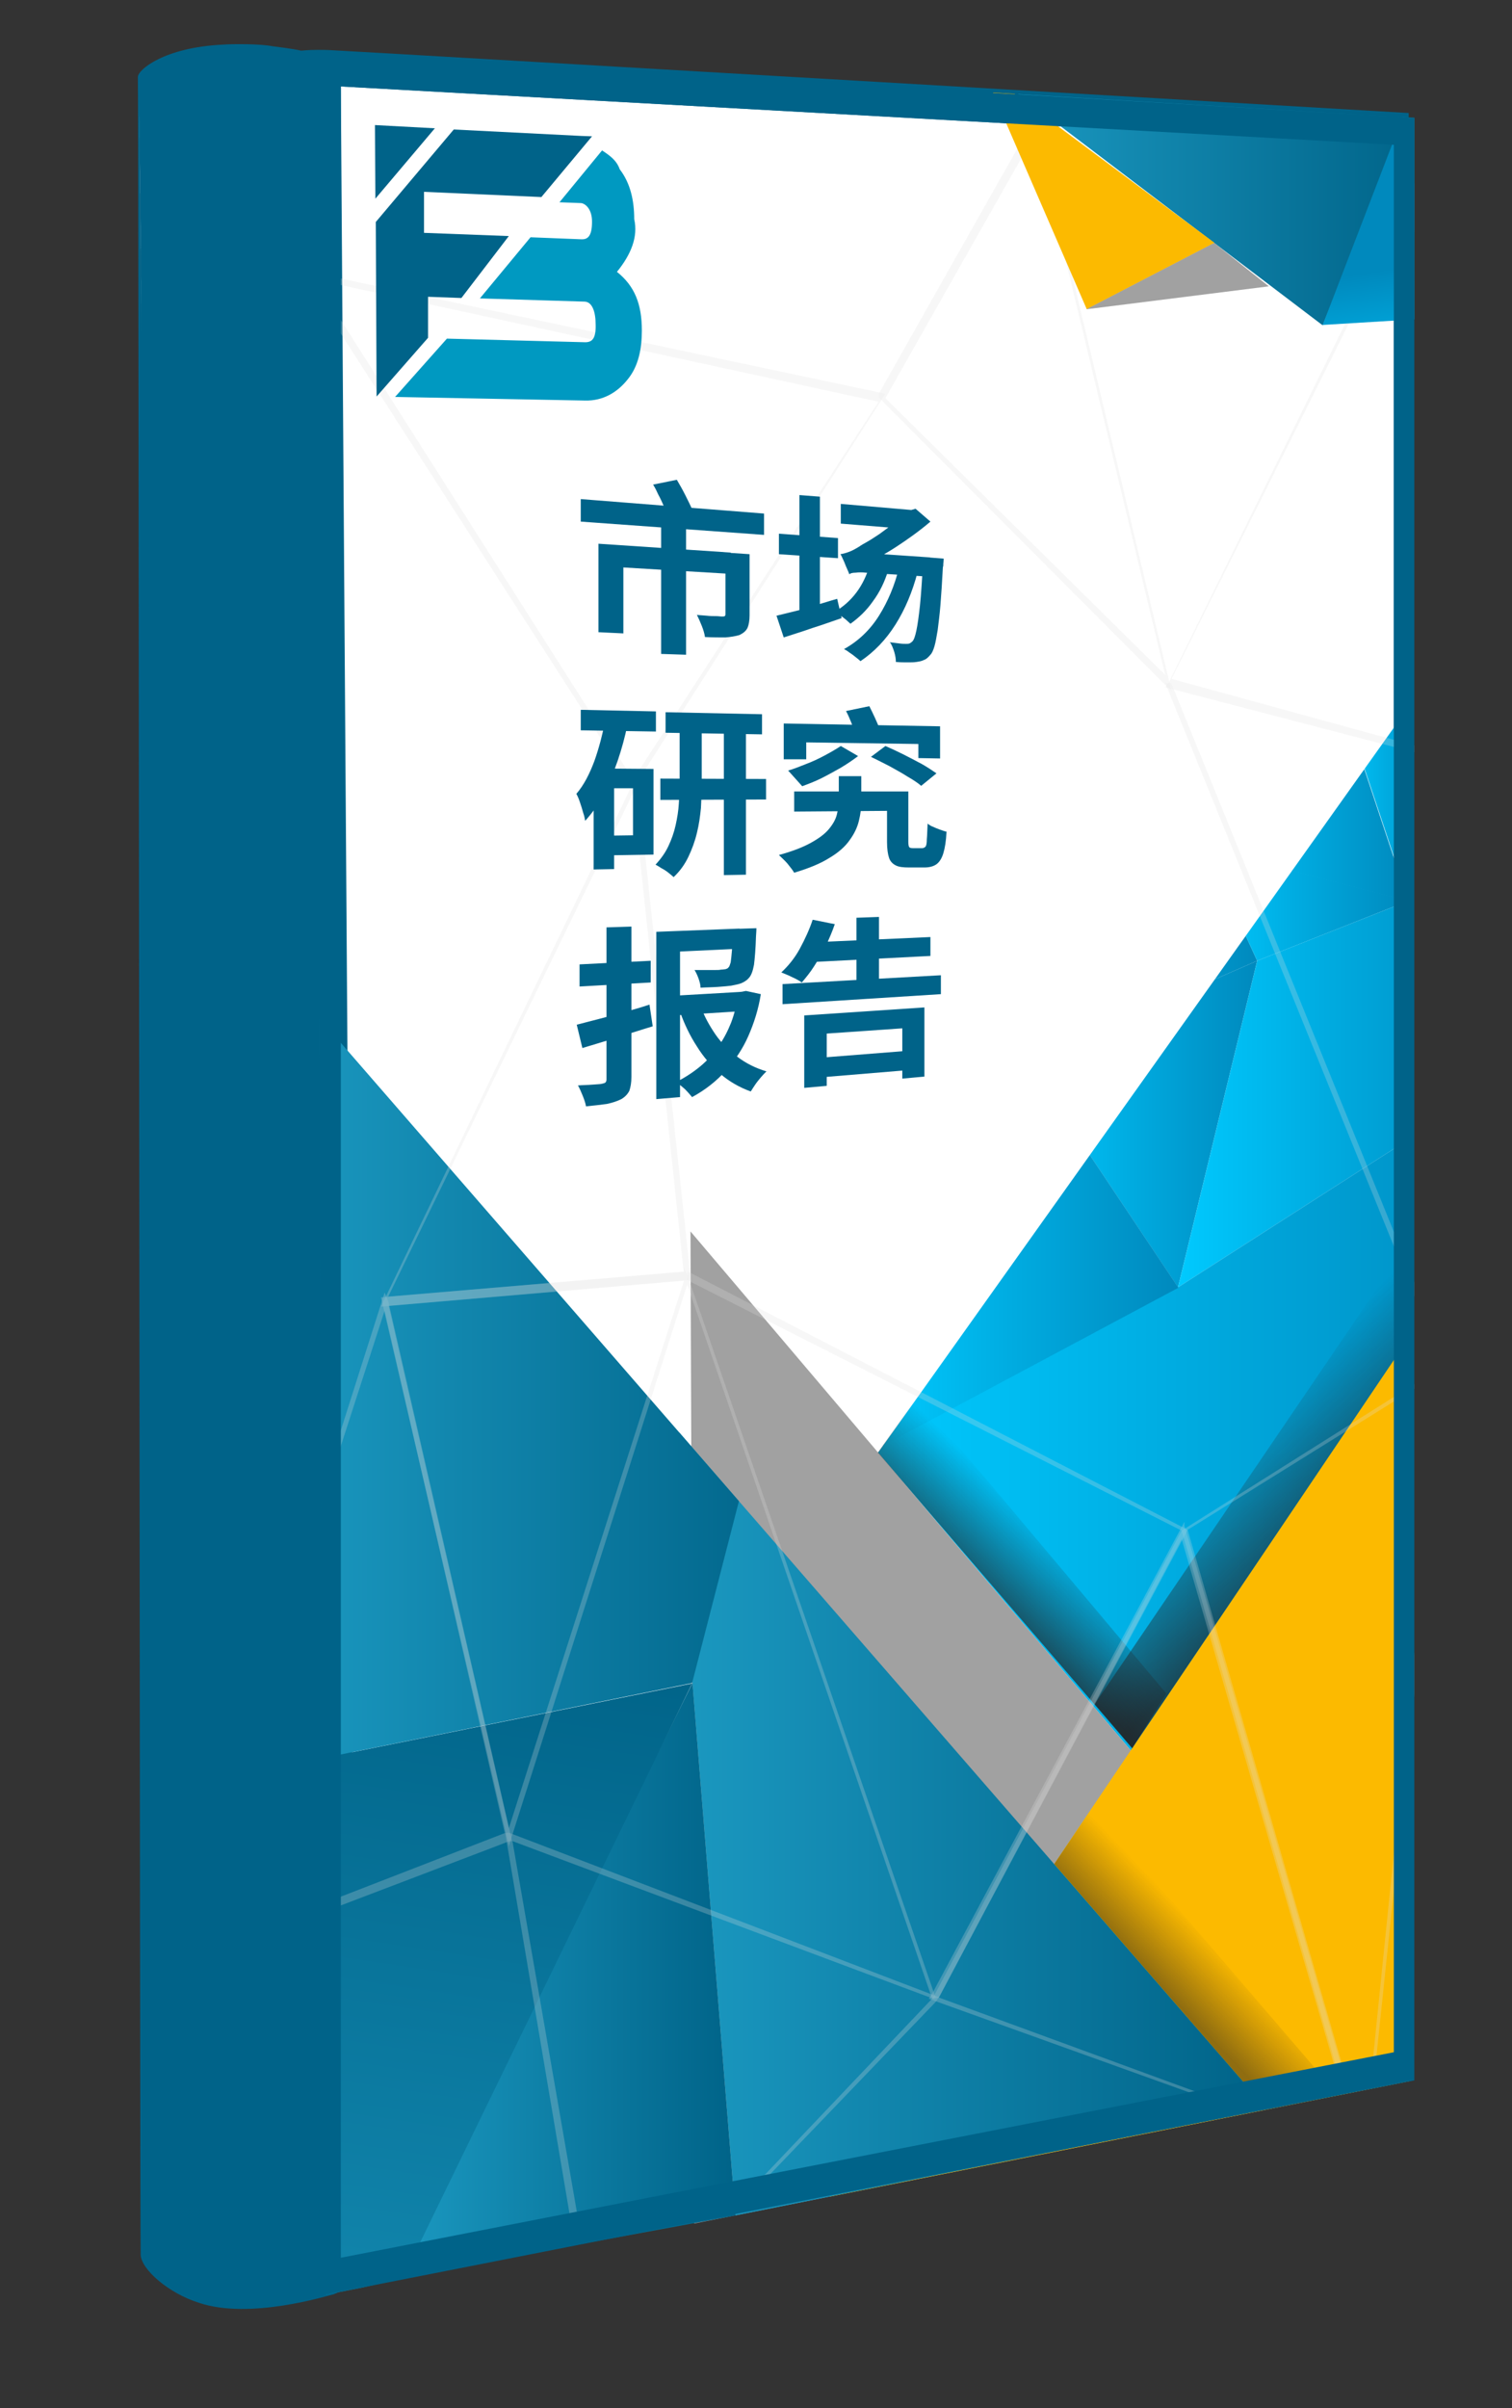 <?xml version="1.0" encoding="utf-8"?>
<!-- Generator: Adobe Illustrator 27.3.1, SVG Export Plug-In . SVG Version: 6.00 Build 0)  -->
<svg version="1.1" id="Layer_1" xmlns="http://www.w3.org/2000/svg" xmlns:xlink="http://www.w3.org/1999/xlink" x="0px" y="0px"
	 viewBox="0 0 376.2 598.8" style="enable-background:new 0 0 376.2 598.8;" xml:space="preserve">
<rect x="0" y="0" width="376.2" height="598.8" fill="#333333" stroke="none"/>
<style type="text/css">
	.st0{opacity:0.4;}
	.st1{fill:url(#SVGID_1_);}
	.st2{fill:url(#SVGID_00000057105928080345610890000004156259723553893030_);}
	.st3{fill:#006389;}
	.st4{fill:url(#SVGID_00000008127803014232261700000014685165667247589028_);}
	.st5{fill:#FFFFFF;}
	.st6{clip-path:url(#SVGID_00000162350352964081723030000015348107346594349743_);}
	.st7{fill:url(#SVGID_00000160166686108347097920000014101359229624588942_);}
	.st8{fill:url(#SVGID_00000072973704084973163710000011626128590797050267_);}
	.st9{fill:url(#SVGID_00000101077556533000033390000003105238516373331369_);}
	.st10{fill:url(#SVGID_00000053510500796960203140000006678571470675568812_);}
	.st11{fill:url(#SVGID_00000152259114751588269460000001473806152106895032_);}
	.st12{fill:url(#SVGID_00000056393891745228528800000006076589013586830527_);}
	.st13{fill:url(#SVGID_00000155851578048712149640000011230976245479008433_);}
	.st14{fill:url(#SVGID_00000010281660897511816010000008266372080064971171_);}
	.st15{fill:url(#SVGID_00000122704670170236816700000014945290681588299411_);}
	.st16{fill:url(#SVGID_00000000919073578430288960000004784237641692439984_);}
	.st17{fill:url(#SVGID_00000025410677604744416180000000771566678900479399_);}
	.st18{fill:url(#SVGID_00000134962451772019029270000015904641606080492435_);}
	.st19{fill:url(#SVGID_00000171691133534900568000000014498407482519599012_);}
	.st20{fill:url(#SVGID_00000036243164187586234020000017437154614039304115_);}
	.st21{fill:url(#SVGID_00000121266130480508242890000001130997938248730529_);}
	.st22{fill:url(#SVGID_00000100349218130010866830000013077642103066801827_);}
	.st23{fill:url(#SVGID_00000109010850986432321700000003438644661308742570_);}
	.st24{fill:url(#SVGID_00000146465832811006601110000008567103906170885809_);}
	.st25{fill:url(#SVGID_00000093880464155265458710000006225430270903043472_);}
	.st26{fill:url(#SVGID_00000099658352458844618250000002539104388453033136_);}
	.st27{fill:url(#SVGID_00000060735830714227482210000010377813307755312799_);}
	.st28{fill:#A1A1A1;}
	.st29{fill:#FCBA00;}
	.st30{opacity:0.5;fill:url(#SVGID_00000171706937384871763340000016696097512559960205_);enable-background:new    ;}
	.st31{opacity:0.7;fill:url(#SVGID_00000018223247713973131020000010211764251710702221_);enable-background:new    ;}
	.st32{opacity:0.7;fill:url(#SVGID_00000019666404347417646640000004939494575944692129_);enable-background:new    ;}
	.st33{clip-path:url(#SVGID_00000006689699486412044580000016153909332019443601_);}
	.st34{fill:url(#SVGID_00000156575407397670834610000015466966201383506875_);}
	.st35{fill:url(#SVGID_00000178172360564464412540000008462684496708213666_);}
	.st36{fill:url(#SVGID_00000101796540862236416070000016760314083188308097_);}
	.st37{fill:url(#SVGID_00000156570900624363290050000012215401818237305518_);}
	.st38{fill:url(#SVGID_00000172422293555315406740000017081774479784316817_);}
	.st39{fill:url(#SVGID_00000081646171406962845150000012431748616618135470_);}
	.st40{fill:url(#SVGID_00000085968412444157573800000012174146338676474528_);}
	.st41{fill:url(#SVGID_00000091709519902878246580000012972012506906947470_);}
	.st42{fill:url(#SVGID_00000179640814490740842560000008873981213264944272_);}
	.st43{fill:url(#SVGID_00000150823950418850725060000007573212759279909013_);}
	.st44{fill:url(#SVGID_00000124157079492498192960000013106101421592330414_);}
	.st45{fill:url(#SVGID_00000038406661258534944870000000112830536292501154_);}
	.st46{fill:url(#SVGID_00000132779276390634969170000010768316395590072221_);}
	.st47{fill:url(#SVGID_00000090258204990547004070000002060405142163955622_);}
	.st48{fill:url(#SVGID_00000030461797306529857870000000413776388114517655_);}
	.st49{fill:url(#SVGID_00000181061634029156950140000007538552039747402170_);}
	.st50{fill:url(#SVGID_00000003817299637713864910000018260782394740755085_);}
	.st51{opacity:0.57;clip-path:url(#SVGID_00000127760052811125345330000010445720866893933481_);enable-background:new    ;}
	.st52{opacity:0.43;fill:#E2E2E1;enable-background:new    ;}
	.st53{clip-path:url(#SVGID_00000004533014792278310080000008218085254209698694_);}
	.st54{fill:url(#SVGID_00000031915054761460414200000008618212325990331044_);}
	.st55{fill:url(#SVGID_00000140724904653609731110000008697031787953407904_);}
	.st56{fill-rule:evenodd;clip-rule:evenodd;fill:#006389;}
	.st57{fill-rule:evenodd;clip-rule:evenodd;fill:#0099C1;}
</style>
<g id="Background">
</g>
<g id="Objects">
	<g>
		<g>
			<g class="st0">
				<g>
					
						<linearGradient id="SVGID_1_" gradientUnits="userSpaceOnUse" x1="29.762" y1="1507.694" x2="29.798" y2="1507.694" gradientTransform="matrix(1 -1.100000e-02 5.300000e-03 0.483 1.428 -254.864)">
						<stop  offset="0" style="stop-color:#908E8F"/>
						<stop  offset="2.347420e-02" style="stop-color:#E1E0E1"/>
						<stop  offset="7.689580e-02" style="stop-color:#D6D6D6"/>
						<stop  offset="9.549169e-02" style="stop-color:#DDDDDD"/>
						<stop  offset="0.123" style="stop-color:#F2F2F2"/>
						<stop  offset="0.123" style="stop-color:#F2F2F2"/>
						<stop  offset="0.133" style="stop-color:#EDEDED"/>
						<stop  offset="0.146" style="stop-color:#DDDDDD"/>
						<stop  offset="0.16" style="stop-color:#C4C3C3"/>
						<stop  offset="0.164" style="stop-color:#BCBBBB"/>
						<stop  offset="0.197" style="stop-color:#DBDADB"/>
						<stop  offset="1" style="stop-color:#F1F0F1"/>
					</linearGradient>
					<path class="st1" d="M39,458.8L39,458.8c0,0.2,0.2,11.8,0.4,30C39.2,473.2,39.1,462.2,39,458.8z"/>
				</g>
				<g>
					
						<linearGradient id="SVGID_00000163793500919186237530000001156242109044255882_" gradientUnits="userSpaceOnUse" x1="27.542" y1="1478.671" x2="342.361" y2="1478.671" gradientTransform="matrix(1 -1.100000e-02 5.300000e-03 0.483 1.428 -254.864)">
						<stop  offset="0" style="stop-color:#908E8F"/>
						<stop  offset="2.347420e-02" style="stop-color:#E1E0E1"/>
						<stop  offset="7.689580e-02" style="stop-color:#D6D6D6"/>
						<stop  offset="9.549169e-02" style="stop-color:#DDDDDD"/>
						<stop  offset="0.123" style="stop-color:#F2F2F2"/>
						<stop  offset="0.123" style="stop-color:#F2F2F2"/>
						<stop  offset="0.133" style="stop-color:#EDEDED"/>
						<stop  offset="0.146" style="stop-color:#DDDDDD"/>
						<stop  offset="0.16" style="stop-color:#C4C3C3"/>
						<stop  offset="0.164" style="stop-color:#BCBBBB"/>
						<stop  offset="0.197" style="stop-color:#DBDADB"/>
						<stop  offset="1" style="stop-color:#F1F0F1"/>
					</linearGradient>
					<path style="fill:url(#SVGID_00000163793500919186237530000001156242109044255882_);" d="M59.9,455.8
						c14.4-0.4,6.6-0.5,11.9-0.5s6.9,0.4,6.9,0.4s2-0.2,7.7-0.1s262.3,5.9,263.6,5.9v-0.9c0,0-257.8-5.8-263.6-5.9
						c-5.7-0.1-7.7,0.1-7.7,0.1s-1.4-0.2-7-0.5c-5.2-0.2,2.7,0.1-11.8,0.5c-14.4,0.4-21,3.1-20.8,4c0,0,0,0.3,0,0.8
						C39,458.8,45.6,456.2,59.9,455.8z"/>
				</g>
			</g>
		</g>
		<g>
			<g>
				<path class="st3" d="M350.5,28.1c0,0-259.5-15.2-267.7-15.6l0,0c-1.5-0.1-2.7-0.1-3.8-0.1c-2.6,0-3.8,0.2-4.1,0.2
					c-0.3-0.1-2.2-0.5-7.1-1.1c-2.9-0.6-9.7-0.6-12.4-0.4c-14.6,0.7-21.2,6.3-21.1,8.1c0.2,1.8,0.5,537.8,0.7,541.5
					s7.1,9.6,14.5,11.9c12.7,4.3,32-1.8,33.5-2.1c6.5-2.7,3.7-3.6,11.6-5.3c7.8-1.6,257-49,257-49L350.5,28.1z"/>
				<g>
					
						<linearGradient id="SVGID_00000082367866273746269600000016663034810448222911_" gradientUnits="userSpaceOnUse" x1="29.736" y1="542.042" x2="29.77" y2="542.042" gradientTransform="matrix(1 -1.100000e-02 1.100000e-02 1 -0.825 -490.482)">
						<stop  offset="0" style="stop-color:#908E8F"/>
						<stop  offset="2.347420e-02" style="stop-color:#E1E0E1"/>
						<stop  offset="7.689580e-02" style="stop-color:#D6D6D6"/>
						<stop  offset="9.549169e-02" style="stop-color:#DDDDDD"/>
						<stop  offset="0.123" style="stop-color:#F2F2F2"/>
						<stop  offset="0.123" style="stop-color:#F2F2F2"/>
						<stop  offset="0.133" style="stop-color:#EDEDED"/>
						<stop  offset="0.146" style="stop-color:#DDDDDD"/>
						<stop  offset="0.16" style="stop-color:#C4C3C3"/>
						<stop  offset="0.164" style="stop-color:#BCBBBB"/>
						<stop  offset="0.197" style="stop-color:#DBDADB"/>
						<stop  offset="1" style="stop-color:#F1F0F1"/>
					</linearGradient>
					<path style="fill:url(#SVGID_00000082367866273746269600000016663034810448222911_);" d="M34.5,19.7
						C34.5,19.7,34.5,19.8,34.5,19.7c0,0.5,0.3,24.8,0.7,63C34.9,50,34.6,26.9,34.5,19.7z"/>
				</g>
				<g>
					<g>
						<polyline class="st5" points="346.8,36 346.8,510.3 88.5,560.7 84.8,21.5 346.8,36 						"/>
						<g>
							<g>
								<g>
									<g>
										<defs>
											<polygon id="SVGID_00000065069002353614280070000012675085388841784510_" points="351.1,174.9 218.5,361.2 351.1,517.4 
																							"/>
										</defs>
										<clipPath id="SVGID_00000078003757917898891860000001159593336648291236_">
											<use xlink:href="#SVGID_00000065069002353614280070000012675085388841784510_"  style="overflow:visible;"/>
										</clipPath>
										<g style="clip-path:url(#SVGID_00000078003757917898891860000001159593336648291236_);">
											
												<linearGradient id="SVGID_00000076581621931067493010000006807185439401716889_" gradientUnits="userSpaceOnUse" x1="408.449" y1="-704.168" x2="365.272" y2="-612.6" gradientTransform="matrix(1 0 0 -1 0 -331.995)">
												<stop  offset="0" style="stop-color:#00CAFF"/>
												<stop  offset="0.435" style="stop-color:#00ACE1"/>
												<stop  offset="1" style="stop-color:#0089BD"/>
											</linearGradient>
											<path style="fill:url(#SVGID_00000076581621931067493010000006807185439401716889_);" d="M351.1,282.9l34.6,76.6
												l-10.4-93.2L351.1,282.9z"/>
											
												<linearGradient id="SVGID_00000039125351307015897490000014681682941973871033_" gradientUnits="userSpaceOnUse" x1="343.8" y1="-730.895" x2="396.771" y2="-730.895" gradientTransform="matrix(1 0 0 -1 0 -331.995)">
												<stop  offset="0" style="stop-color:#00CAFF"/>
												<stop  offset="0.435" style="stop-color:#00ACE1"/>
												<stop  offset="1" style="stop-color:#0089BD"/>
											</linearGradient>
											<path style="fill:url(#SVGID_00000039125351307015897490000014681682941973871033_);" d="M396.8,437.8l-11-78.2l-42.6,19
												l50.8,59.6L396.8,437.8z"/>
											
												<linearGradient id="SVGID_00000069358107951518362930000015633473126781026711_" gradientUnits="userSpaceOnUse" x1="227.903" y1="-549.045" x2="257.484" y2="-549.045" gradientTransform="matrix(1 0 0 -1 0 -331.995)">
												<stop  offset="0" style="stop-color:#00CAFF"/>
												<stop  offset="0.435" style="stop-color:#00ACE1"/>
												<stop  offset="1" style="stop-color:#0089BD"/>
											</linearGradient>
											<path style="fill:url(#SVGID_00000069358107951518362930000015633473126781026711_);" d="M257,170.3l-29.9,0.4l28.5,93.1
												L257,170.3z"/>
											
												<linearGradient id="SVGID_00000088107873203041412770000001461056396121008008_" gradientUnits="userSpaceOnUse" x1="255.86" y1="-548.795" x2="296.798" y2="-548.795" gradientTransform="matrix(1 0 0 -1 0 -331.995)">
												<stop  offset="0" style="stop-color:#00CAFF"/>
												<stop  offset="0.435" style="stop-color:#00ACE1"/>
												<stop  offset="1" style="stop-color:#0089BD"/>
											</linearGradient>
											<path style="fill:url(#SVGID_00000088107873203041412770000001461056396121008008_);" d="M296.1,169.7l-39.1,0.6
												l-1.4,93.6L296.1,169.7z"/>
											
												<linearGradient id="SVGID_00000096060346488028653900000014049599171885041809_" gradientUnits="userSpaceOnUse" x1="332.659" y1="-528.395" x2="360.389" y2="-528.395" gradientTransform="matrix(1 0 0 -1 0 -331.995)">
												<stop  offset="0" style="stop-color:#00CAFF"/>
												<stop  offset="0.435" style="stop-color:#00ACE1"/>
												<stop  offset="1" style="stop-color:#0089BD"/>
											</linearGradient>
											<path style="fill:url(#SVGID_00000096060346488028653900000014049599171885041809_);" d="M360.5,168.8l-28.3,0.4
												l18.3,54.8L360.5,168.8z"/>
											
												<linearGradient id="SVGID_00000048479167606236946680000018186494038041852577_" gradientUnits="userSpaceOnUse" x1="255.859" y1="-569.345" x2="312.945" y2="-569.345" gradientTransform="matrix(1 0 0 -1 0 -331.995)">
												<stop  offset="0" style="stop-color:#00CAFF"/>
												<stop  offset="0.435" style="stop-color:#00ACE1"/>
												<stop  offset="1" style="stop-color:#0089BD"/>
											</linearGradient>
											<path style="fill:url(#SVGID_00000048479167606236946680000018186494038041852577_);" d="M255.6,263.9l57.2-25
												l-12.9-28.1L255.6,263.9z"/>
											
												<linearGradient id="SVGID_00000040543141082811470600000002767189174947662242_" gradientUnits="userSpaceOnUse" x1="255.859" y1="-548.695" x2="308.172" y2="-548.695" gradientTransform="matrix(1 0 0 -1 0 -331.995)">
												<stop  offset="0" style="stop-color:#00CAFF"/>
												<stop  offset="0.435" style="stop-color:#00ACE1"/>
												<stop  offset="1" style="stop-color:#0089BD"/>
											</linearGradient>
											<path style="fill:url(#SVGID_00000040543141082811470600000002767189174947662242_);" d="M296.1,169.7l-40.5,94.2
												l44.3-53.1l8.3-41.3L296.1,169.7z"/>
											
												<linearGradient id="SVGID_00000014621378519811757470000002506284870809710485_" gradientUnits="userSpaceOnUse" x1="300.004" y1="-556.845" x2="350.504" y2="-556.845" gradientTransform="matrix(1 0 0 -1 0 -331.995)">
												<stop  offset="0" style="stop-color:#00CAFF"/>
												<stop  offset="0.435" style="stop-color:#00ACE1"/>
												<stop  offset="1" style="stop-color:#0089BD"/>
											</linearGradient>
											<path style="fill:url(#SVGID_00000014621378519811757470000002506284870809710485_);" d="M312.8,238.9l37.6-14.9
												l-50.5-13.2L312.8,238.9z"/>
											
												<linearGradient id="SVGID_00000167385034368952900190000006143423422036504704_" gradientUnits="userSpaceOnUse" x1="300.004" y1="-528.645" x2="350.504" y2="-528.645" gradientTransform="matrix(1 0 0 -1 0 -331.995)">
												<stop  offset="0" style="stop-color:#00CAFF"/>
												<stop  offset="0.435" style="stop-color:#00ACE1"/>
												<stop  offset="1" style="stop-color:#0089BD"/>
											</linearGradient>
											<path style="fill:url(#SVGID_00000167385034368952900190000006143423422036504704_);" d="M332.1,169.2l-23.9,0.4
												l-8.3,41.3l50.5,13.2L332.1,169.2z"/>
											
												<linearGradient id="SVGID_00000142172127277543925640000015237106288298666630_" gradientUnits="userSpaceOnUse" x1="255.859" y1="-611.495" x2="312.945" y2="-611.495" gradientTransform="matrix(1 0 0 -1 0 -331.995)">
												<stop  offset="0" style="stop-color:#00CAFF"/>
												<stop  offset="0.435" style="stop-color:#00ACE1"/>
												<stop  offset="1" style="stop-color:#0089BD"/>
											</linearGradient>
											<path style="fill:url(#SVGID_00000142172127277543925640000015237106288298666630_);" d="M255.6,263.9l57.2-25
												l-19.7,81.2L255.6,263.9z"/>
											
												<linearGradient id="SVGID_00000008115359401577735900000013596947833208625820_" gradientUnits="userSpaceOnUse" x1="292.958" y1="-576.445" x2="375.492" y2="-576.445" gradientTransform="matrix(1 0 0 -1 0 -331.995)">
												<stop  offset="0" style="stop-color:#00CAFF"/>
												<stop  offset="0.435" style="stop-color:#00ACE1"/>
												<stop  offset="1" style="stop-color:#0089BD"/>
											</linearGradient>
											<path style="fill:url(#SVGID_00000008115359401577735900000013596947833208625820_);" d="M360.5,168.8L360.5,168.8
												L350.4,224l-37.6,14.9l-19.7,81.2l58-37.2l24.2-16.6L360.5,168.8z"/>
											
												<radialGradient id="SVGID_00000090976486274531159910000009038335225628873655_" cx="-4116.203" cy="-12850.174" r="111.762" gradientTransform="matrix(1.098 0 0 -1.522 4836.169 -19145.51)" gradientUnits="userSpaceOnUse">
												<stop  offset="0" style="stop-color:#24B0E6"/>
												<stop  offset="5.300000e-02" style="stop-color:#24A8DF"/>
												<stop  offset="0.705" style="stop-color:#2A4E8C"/>
												<stop  offset="1" style="stop-color:#2C2A6B"/>
											</radialGradient>
											<path style="fill:url(#SVGID_00000090976486274531159910000009038335225628873655_);" d="M327.8,448.8v-18.1l-15.6,20.6
												L327.8,448.8z"/>
											
												<linearGradient id="SVGID_00000165947616302238447420000009097336358134634897_" gradientUnits="userSpaceOnUse" x1="327.998" y1="-771.845" x2="338.489" y2="-771.845" gradientTransform="matrix(1 0 0 -1 0 -331.995)">
												<stop  offset="0" style="stop-color:#00CAFF"/>
												<stop  offset="0.435" style="stop-color:#00ACE1"/>
												<stop  offset="1" style="stop-color:#0089BD"/>
											</linearGradient>
											<path style="fill:url(#SVGID_00000165947616302238447420000009097336358134634897_);" d="M338.1,447.2l-10.3-16.4v18.1
												L338.1,447.2z"/>
											
												<linearGradient id="SVGID_00000153695871150757529300000010279837111391695488_" gradientUnits="userSpaceOnUse" x1="327.993" y1="-741.245" x2="394.093" y2="-741.245" gradientTransform="matrix(1 0 0 -1 0 -331.995)">
												<stop  offset="0" style="stop-color:#00CAFF"/>
												<stop  offset="0.435" style="stop-color:#00ACE1"/>
												<stop  offset="1" style="stop-color:#0089BD"/>
											</linearGradient>
											<path style="fill:url(#SVGID_00000153695871150757529300000010279837111391695488_);" d="M394,438.2l-50.8-59.6
												l-15.3,52.2l55.8,9.1L394,438.2z"/>
											
												<linearGradient id="SVGID_00000113353317664073639550000002149440014957463936_" gradientUnits="userSpaceOnUse" x1="327.994" y1="-770.995" x2="383.794" y2="-770.995" gradientTransform="matrix(1 0 0 -1 0 -331.995)">
												<stop  offset="0" style="stop-color:#00CAFF"/>
												<stop  offset="0.435" style="stop-color:#00ACE1"/>
												<stop  offset="1" style="stop-color:#0089BD"/>
											</linearGradient>
											<path style="fill:url(#SVGID_00000113353317664073639550000002149440014957463936_);" d="M383.7,439.9l-55.8-9.1
												l10.3,16.4L383.7,439.9z"/>
											
												<linearGradient id="SVGID_00000090291401978356847590000017141910213241292176_" gradientUnits="userSpaceOnUse" x1="217.937" y1="-745.295" x2="230.757" y2="-745.295" gradientTransform="matrix(1 0 0 -1 0 -331.995)">
												<stop  offset="0" style="stop-color:#00CAFF"/>
												<stop  offset="0.435" style="stop-color:#00ACE1"/>
												<stop  offset="1" style="stop-color:#0089BD"/>
											</linearGradient>
											<path style="fill:url(#SVGID_00000090291401978356847590000017141910213241292176_);" d="M218,466.5l12.3-2l-11.7-104.4
												l-0.8,2.2L218,466.5z"/>
											
												<linearGradient id="SVGID_00000038389022253770575720000000144627291574931841_" gradientUnits="userSpaceOnUse" x1="218.724" y1="-597.495" x2="255.87" y2="-597.495" gradientTransform="matrix(1 0 0 -1 0 -331.995)">
												<stop  offset="0" style="stop-color:#00CAFF"/>
												<stop  offset="0.435" style="stop-color:#00ACE1"/>
												<stop  offset="1" style="stop-color:#0089BD"/>
											</linearGradient>
											<path style="fill:url(#SVGID_00000038389022253770575720000000144627291574931841_);" d="M227.1,170.8l-8.6,189.4
												l37.1-96.2L227.1,170.8z"/>
											
												<linearGradient id="SVGID_00000090295852279961280830000006129395726702582942_" gradientUnits="userSpaceOnUse" x1="218.4" y1="-705.645" x2="385.991" y2="-705.645" gradientTransform="matrix(1 0 0 -1 0 -331.995)">
												<stop  offset="0" style="stop-color:#00CAFF"/>
												<stop  offset="0.435" style="stop-color:#00ACE1"/>
												<stop  offset="1" style="stop-color:#0089BD"/>
											</linearGradient>
											<path style="fill:url(#SVGID_00000090295852279961280830000006129395726702582942_);" d="M351.1,282.9l-58,37.2
												L218.4,360l11.7,104.4l6.5-1l62.7-10.1l12.8-2.1l15.6-20.6l15.3-52.2l42.6-19L351.1,282.9z"/>
											
												<linearGradient id="SVGID_00000127039373918384631310000009100618443884369845_" gradientUnits="userSpaceOnUse" x1="218.721" y1="-643.995" x2="293.313" y2="-643.995" gradientTransform="matrix(1 0 0 -1 0 -331.995)">
												<stop  offset="0" style="stop-color:#00CAFF"/>
												<stop  offset="0.435" style="stop-color:#00ACE1"/>
												<stop  offset="1" style="stop-color:#0089BD"/>
											</linearGradient>
											<path style="fill:url(#SVGID_00000127039373918384631310000009100618443884369845_);" d="M293.2,320.2l-37.6-56.3
												l-37.1,96.2L293.2,320.2z"/>
											
												<linearGradient id="SVGID_00000067228370922282121800000013479198759735057067_" gradientUnits="userSpaceOnUse" x1="217.431" y1="-598.495" x2="227.185" y2="-598.495" gradientTransform="matrix(1 0 0 -1 0 -331.995)">
												<stop  offset="0" style="stop-color:#00CAFF"/>
												<stop  offset="0.435" style="stop-color:#00ACE1"/>
												<stop  offset="1" style="stop-color:#0089BD"/>
											</linearGradient>
											<path style="fill:url(#SVGID_00000067228370922282121800000013479198759735057067_);" d="M217.7,362.3l0.8-2.2l8.6-189.4
												l-9.1,0.1h-0.8L217.7,362.3z"/>
											
												<linearGradient id="SVGID_00000082341973815169728050000002948990712249990033_" gradientUnits="userSpaceOnUse" x1="360.343" y1="-634.995" x2="399.232" y2="-634.995" gradientTransform="matrix(1 0 0 -1 0 -331.995)">
												<stop  offset="0" style="stop-color:#00CAFF"/>
												<stop  offset="0.435" style="stop-color:#00ACE1"/>
												<stop  offset="1" style="stop-color:#0089BD"/>
											</linearGradient>
											<path style="fill:url(#SVGID_00000082341973815169728050000002948990712249990033_);" d="M392.2,168.3l-30.2,0.4h-1.4
												l14.9,97.6l10.4,93.2l11,78.2l1.4-0.2l0.7-3v-54.2V359l0.1-68.9v-39.9v-23.4v-41.9v-10.7v-5.9L392.2,168.3z"/>
										</g>
									</g>
								</g>
							</g>
							<path class="st28" d="M351.1,517.4L351.1,517.4l-178.4,35.5l-0.9-246.7L351.1,517.4z"/>
							<path class="st29" d="M351.1,331.8v185.6l-144.6,28.8L351.1,331.8z"/>
							
								<linearGradient id="SVGID_00000075131506468541410130000010599590877470577032_" gradientUnits="userSpaceOnUse" x1="-26566.332" y1="8739.99" x2="-26554.623" y2="8752.211" gradientTransform="matrix(0 -1 1 0 -8449.115 -26070.037)">
								<stop  offset="0" style="stop-color:#231F20"/>
								<stop  offset="9.000000e-02" style="stop-color:#231F20;stop-opacity:0.91"/>
								<stop  offset="1" style="stop-color:#231F20;stop-opacity:0"/>
							</linearGradient>
							
								<path style="opacity:0.5;fill:url(#SVGID_00000075131506468541410130000010599590877470577032_);enable-background:new    ;" d="
								M271.7,449.6l-9.4,13.9l53,61L333,521L271.7,449.6z"/>
							
								<linearGradient id="SVGID_00000181772281881528222860000003393188113230278026_" gradientUnits="userSpaceOnUse" x1="328.739" y1="-716.143" x2="303.464" y2="-689.825" gradientTransform="matrix(1 0 0 -1 0 -331.995)">
								<stop  offset="0" style="stop-color:#231F20"/>
								<stop  offset="9.000000e-02" style="stop-color:#231F20;stop-opacity:0.91"/>
								<stop  offset="1" style="stop-color:#231F20;stop-opacity:0"/>
							</linearGradient>
							
								<path style="opacity:0.7;fill:url(#SVGID_00000181772281881528222860000003393188113230278026_);enable-background:new    ;" d="
								M272.4,423.7l9.3,11l69.4-102.9v-23.9L272.4,423.7z"/>
							
								<linearGradient id="SVGID_00000121963522110112735120000015397239998812112773_" gradientUnits="userSpaceOnUse" x1="247.19" y1="-731.139" x2="262.774" y2="-714.884" gradientTransform="matrix(1 0 0 -1 0 -331.995)">
								<stop  offset="0" style="stop-color:#231F20"/>
								<stop  offset="9.000000e-02" style="stop-color:#231F20;stop-opacity:0.91"/>
								<stop  offset="1" style="stop-color:#231F20;stop-opacity:0"/>
							</linearGradient>
							
								<path style="opacity:0.7;fill:url(#SVGID_00000121963522110112735120000015397239998812112773_);enable-background:new    ;" d="
								M290.2,421.1l-8.5,13.6l-63.3-73.5l9.8-13.8L290.2,421.1z"/>
							<g>
								<g>
									<g>
										<defs>
											<polygon id="SVGID_00000170989742799491650250000018172007664168551860_" points="79.4,253.1 81.1,571.2 315.3,524.5 
																							"/>
										</defs>
										<clipPath id="SVGID_00000111903714908765587380000005825622829063750571_">
											<use xlink:href="#SVGID_00000170989742799491650250000018172007664168551860_"  style="overflow:visible;"/>
										</clipPath>
										<g style="clip-path:url(#SVGID_00000111903714908765587380000005825622829063750571_);">
											
												<linearGradient id="SVGID_00000057831414234020681050000009001323992283219346_" gradientUnits="userSpaceOnUse" x1="296.13" y1="-718.195" x2="313.253" y2="-718.195" gradientTransform="matrix(1 0 0 -1 0 -331.995)">
												<stop  offset="0" style="stop-color:#1B99C1"/>
												<stop  offset="0.353" style="stop-color:#1185AC"/>
												<stop  offset="1" style="stop-color:#006388"/>
											</linearGradient>
											<path style="fill:url(#SVGID_00000057831414234020681050000009001323992283219346_);" d="M312.9,342.8l-17.3,86.8
												L313,428L312.9,342.8z"/>
											
												<linearGradient id="SVGID_00000111157426400813011010000000564931758319612308_" gradientUnits="userSpaceOnUse" x1="296.131" y1="-773.145" x2="313.273" y2="-773.145" gradientTransform="matrix(1 0 0 -1 0 -331.995)">
												<stop  offset="0" style="stop-color:#1B99C1"/>
												<stop  offset="0.353" style="stop-color:#1185AC"/>
												<stop  offset="1" style="stop-color:#006388"/>
											</linearGradient>
											<path style="fill:url(#SVGID_00000111157426400813011010000000564931758319612308_);" d="M313,428l-17.4,1.6l17.4,24.7
												V428z"/>
											
												<linearGradient id="SVGID_00000040562585398772695080000008572892067185599632_" gradientUnits="userSpaceOnUse" x1="250.9" y1="-703.745" x2="296.168" y2="-703.745" gradientTransform="matrix(1 0 0 -1 0 -331.995)">
												<stop  offset="0" style="stop-color:#1B99C1"/>
												<stop  offset="0.353" style="stop-color:#1185AC"/>
												<stop  offset="1" style="stop-color:#006388"/>
											</linearGradient>
											<path style="fill:url(#SVGID_00000040562585398772695080000008572892067185599632_);" d="M250.9,335.6l44.6,93.9
												L282.4,314L250.9,335.6z"/>
											
												<linearGradient id="SVGID_00000018203021866576999720000008725740636173564802_" gradientUnits="userSpaceOnUse" x1="282.516" y1="-693.795" x2="313.191" y2="-693.795" gradientTransform="matrix(1 0 0 -1 0 -331.995)">
												<stop  offset="0" style="stop-color:#00CAFF"/>
												<stop  offset="0.435" style="stop-color:#00ACE1"/>
												<stop  offset="1" style="stop-color:#0089BD"/>
											</linearGradient>
											<path style="fill:url(#SVGID_00000018203021866576999720000008725740636173564802_);" d="M312.9,294l-30.5,20l13.2,115.6
												l17.3-86.8V294z"/>
											
												<linearGradient id="SVGID_00000155833654189227229930000009874452548721541557_" gradientUnits="userSpaceOnUse" x1="199.683" y1="-631.395" x2="250.879" y2="-631.395" gradientTransform="matrix(1 0 0 -1 0 -331.995)">
												<stop  offset="0" style="stop-color:#1B99C1"/>
												<stop  offset="0.353" style="stop-color:#1185AC"/>
												<stop  offset="1" style="stop-color:#006388"/>
											</linearGradient>
											<path style="fill:url(#SVGID_00000155833654189227229930000009874452548721541557_);" d="M199.1,282.5l51.8,53.1
												l-1.7-72.4L199.1,282.5z"/>
											
												<linearGradient id="SVGID_00000034796454516073575720000001754683655222759576_" gradientUnits="userSpaceOnUse" x1="249.263" y1="-631.395" x2="282.545" y2="-631.395" gradientTransform="matrix(1 0 0 -1 0 -331.995)">
												<stop  offset="0" style="stop-color:#1B99C1"/>
												<stop  offset="0.353" style="stop-color:#1185AC"/>
												<stop  offset="1" style="stop-color:#006388"/>
											</linearGradient>
											<path style="fill:url(#SVGID_00000034796454516073575720000001754683655222759576_);" d="M250.9,335.6l31.4-21.7
												l-33.2-50.7L250.9,335.6z"/>
											
												<linearGradient id="SVGID_00000141455204958610651220000013661996919159687589_" gradientUnits="userSpaceOnUse" x1="249.263" y1="-585.595" x2="282.545" y2="-585.595" gradientTransform="matrix(1 0 0 -1 0 -331.995)">
												<stop  offset="0" style="stop-color:#1B99C1"/>
												<stop  offset="0.353" style="stop-color:#1185AC"/>
												<stop  offset="1" style="stop-color:#006388"/>
											</linearGradient>
											<path style="fill:url(#SVGID_00000141455204958610651220000013661996919159687589_);" d="M261.8,193.3L261.8,193.3
												l-12.6,69.9l33.2,50.7L261.8,193.3z"/>
											
												<linearGradient id="SVGID_00000005954615358457066590000014239260848274168720_" gradientUnits="userSpaceOnUse" x1="225.629" y1="-560.295" x2="262.075" y2="-560.295" gradientTransform="matrix(1 0 0 -1 0 -331.995)">
												<stop  offset="0" style="stop-color:#1B99C1"/>
												<stop  offset="0.353" style="stop-color:#1185AC"/>
												<stop  offset="1" style="stop-color:#006388"/>
											</linearGradient>
											<path style="fill:url(#SVGID_00000005954615358457066590000014239260848274168720_);" d="M261.8,193.3l-36.3,1l23.7,69
												L261.8,193.3z"/>
											
												<linearGradient id="SVGID_00000161605807644846514690000000037960258599446177_" gradientUnits="userSpaceOnUse" x1="182.473" y1="-597.145" x2="249.266" y2="-597.145" gradientTransform="matrix(1 0 0 -1 0 -331.995)">
												<stop  offset="0" style="stop-color:#1B99C1"/>
												<stop  offset="0.353" style="stop-color:#1185AC"/>
												<stop  offset="1" style="stop-color:#006388"/>
											</linearGradient>
											<path style="fill:url(#SVGID_00000161605807644846514690000000037960258599446177_);" d="M199.1,282.5l50.1-19.3
												L182,247.8L199.1,282.5z"/>
											
												<linearGradient id="SVGID_00000160879121378590351410000002199483697940513428_" gradientUnits="userSpaceOnUse" x1="182.473" y1="-560.795" x2="249.266" y2="-560.795" gradientTransform="matrix(1 0 0 -1 0 -331.995)">
												<stop  offset="0" style="stop-color:#1B99C1"/>
												<stop  offset="0.353" style="stop-color:#1185AC"/>
												<stop  offset="1" style="stop-color:#006388"/>
											</linearGradient>
											<path style="fill:url(#SVGID_00000160879121378590351410000002199483697940513428_);" d="M225.5,194.3l-32.6,0.9
												L182,247.8l67.2,15.5L225.5,194.3z"/>
											
												<linearGradient id="SVGID_00000164478928071655108730000000276306813142481329_" gradientUnits="userSpaceOnUse" x1="264.586" y1="-534.695" x2="313.049" y2="-534.695" gradientTransform="matrix(1 0 0 -1 0 -331.995)">
												<stop  offset="0" style="stop-color:#1B99C1"/>
												<stop  offset="0.353" style="stop-color:#1185AC"/>
												<stop  offset="1" style="stop-color:#006388"/>
											</linearGradient>
											<path style="fill:url(#SVGID_00000164478928071655108730000000276306813142481329_);" d="M312.8,200.2V192l-9.1,0.2
												l-39.5,1l48.6,20.2V200.2z"/>
											
												<linearGradient id="SVGID_00000067937161177696739820000010895649203315336127_" gradientUnits="userSpaceOnUse" x1="282.516" y1="-621.195" x2="313.153" y2="-621.195" gradientTransform="matrix(1 0 0 -1 0 -331.995)">
												<stop  offset="0" style="stop-color:#1B99C1"/>
												<stop  offset="0.353" style="stop-color:#1185AC"/>
												<stop  offset="1" style="stop-color:#006388"/>
											</linearGradient>
											<path style="fill:url(#SVGID_00000067937161177696739820000010895649203315336127_);" d="M312.8,264.4L282.4,314l30.5-20
												L312.8,264.4z"/>
											
												<linearGradient id="SVGID_00000139263866902679500380000009023559647830244792_" gradientUnits="userSpaceOnUse" x1="98.793" y1="-824.461" x2="183.115" y2="-824.461" gradientTransform="matrix(1 0 0 -1 0 -331.995)">
												<stop  offset="0" style="stop-color:#1B99C1"/>
												<stop  offset="0.353" style="stop-color:#1185AC"/>
												<stop  offset="1" style="stop-color:#006388"/>
											</linearGradient>
											<path style="fill:url(#SVGID_00000139263866902679500380000009023559647830244792_);" d="M183,550.9l-10.7-132.4
												L98.8,566.4L183,550.9z"/>
											
												<linearGradient id="SVGID_00000142136695392466138130000008955002718563900305_" gradientUnits="userSpaceOnUse" x1="167.965" y1="-748.745" x2="315.158" y2="-748.745" gradientTransform="matrix(1 0 0 -1 0 -331.995)">
												<stop  offset="0" style="stop-color:#1B99C1"/>
												<stop  offset="0.353" style="stop-color:#1185AC"/>
												<stop  offset="1" style="stop-color:#006388"/>
											</linearGradient>
											<path style="fill:url(#SVGID_00000142136695392466138130000008955002718563900305_);" d="M313,454.3l-17.4-24.7
												L251,335.7l-51.8-53.1l-31.4,76.6l4.5,59.4L183,550.9l16.9-3.4l19.9-4l13.9-2.8l59-11.8l13.6-2.7l3-0.6l3-0.6l3-0.6
												L313,454.3z"/>
											
												<linearGradient id="SVGID_00000012450298255525648410000010486933961389296793_" gradientUnits="userSpaceOnUse" x1="86.423" y1="-998.116" x2="126.127" y2="-735.364" gradientTransform="matrix(1 0 0 -1 0 -331.995)">
												<stop  offset="0" style="stop-color:#1B99C1"/>
												<stop  offset="0.353" style="stop-color:#1185AC"/>
												<stop  offset="1" style="stop-color:#006388"/>
											</linearGradient>
											<path style="fill:url(#SVGID_00000012450298255525648410000010486933961389296793_);" d="M72.8,438.7l-0.9,3.5l0.5,130.1
												l17.8-3.5l10-2.3l72-147.9L72.8,438.7z"/>
											
												<linearGradient id="SVGID_00000049222110013667420940000017268577837965407156_" gradientUnits="userSpaceOnUse" x1="70.859" y1="-650.695" x2="199.259" y2="-650.695" gradientTransform="matrix(1 0 0 -1 0 -331.995)">
												<stop  offset="0" style="stop-color:#1B99C1"/>
												<stop  offset="0.353" style="stop-color:#1185AC"/>
												<stop  offset="1" style="stop-color:#006388"/>
											</linearGradient>
											<path style="fill:url(#SVGID_00000049222110013667420940000017268577837965407156_);" d="M182,247.8l10.9-52.6l-15.4,0.4
												l-52.1,1.4l-40.6,1h-0.9l-11.4,0.3l-1.9,0.1l1.3,243.8l0.9-3.5l99.4-20.2l12.7-49.3l14.1-86.7L182,247.8z"/>
											
												<linearGradient id="SVGID_00000105389678301493238460000004705543522666079917_" gradientUnits="userSpaceOnUse" x1="262.42" y1="-585.595" x2="313.15" y2="-585.595" gradientTransform="matrix(1 0 0 -1 0 -331.995)">
												<stop  offset="0" style="stop-color:#1B99C1"/>
												<stop  offset="0.353" style="stop-color:#1185AC"/>
												<stop  offset="1" style="stop-color:#006388"/>
											</linearGradient>
											<path style="fill:url(#SVGID_00000105389678301493238460000004705543522666079917_);" d="M312.8,213.4l-48.6-20.2
												l-2.4,0.1L282.4,314l30.5-49.5L312.8,213.4z"/>
										</g>
									</g>
								</g>
							</g>
							<g>
								<g>
									<g>
										<defs>
											<polygon id="SVGID_00000094582155539125489440000009906998274832741032_" points="79.1,13.1 351.9,29.3 351.9,517.2 
												84.8,566.4 											"/>
										</defs>
										<clipPath id="SVGID_00000148641534464822445890000005401312505947152030_">
											<use xlink:href="#SVGID_00000094582155539125489440000009906998274832741032_"  style="overflow:visible;"/>
										</clipPath>
										
											<g style="opacity:0.57;clip-path:url(#SVGID_00000148641534464822445890000005401312505947152030_);enable-background:new    ;">
											<path class="st52" d="M233.6,496.7L232,497l62-116.4l-123-62.3v-2.2l124.5,64.3l0,0L233.6,496.7z"/>
											<path class="st52" d="M340.3,536.4l-1.5-0.7L231.1,497l0.8-1.2l62.8-117.4v1C294.8,379.5,340.3,536.4,340.3,536.4z
												 M233.6,496.7L338.2,535L294,382.7L233.6,496.7z M41.4,490.3l1-1.3l53.3-167.6l0.9,2.2l30.8,134.2l-0.9,0.1
												C126.6,457.9,41.4,490.3,41.4,490.3z M95.7,325.9L43.3,487.7l82.3-31.9C125.6,455.9,95.7,325.9,95.7,325.9z"/>
											<path class="st52" d="M171.9,318.3l-77.1,6.6l63.6-132.1L171.9,318.3z M96.6,322.4l73.5-6.2l-12.6-119
												C157.5,197.2,96.6,322.4,96.6,322.4z M339.6,538.6l-45.6-158l66.4-41.8v1C360.5,339.8,339.6,538.6,339.6,538.6z
												 M295.5,380.4l44,152.2L359,340.9L295.5,380.4z"/>
											<path class="st52" d="M157.5,196.1L157.5,196.1l-82.9-129l145.7,30.8L157.5,196.1z M78.4,69.5l79.1,124.3l61.1-93.9
												L78.4,69.5z"/>
											<path class="st52" d="M291.5,171.9l-72.8-73v-1.1L257.6,29v1.1C257.6,30,291.5,171.9,291.5,171.9z M220.3,99l69.6,68.8
												L257.6,33.2L220.3,99z"/>
											<path class="st52" d="M365.5,190.6l-75.6-19.7l0.8-1l61.2-124.4L365.5,190.6z M291.5,168.8l72.6,19.9l-13-139.3
												L291.5,168.8z"/>
											<path class="st52" d="M359,339.9l-69.1-170.1h1.5l69,170L359,339.9z M147.6,586.4v-1.1l-21.9-129.5l0.9-0.1l107,40.9
												l-0.8,1.2L147.6,586.4z M127.5,457.8l21.9,126l82.6-86.9C231.9,496.9,127.5,457.8,127.5,457.8z"/>
											<path class="st52" d="M231.9,496.9L171,319.4L126.6,459L94.8,322.6l75.4-6.4v-1.1l0.9,2.1l61.7,179.6
												C232.8,496.8,231.9,496.9,231.9,496.9z M96.7,324.7l29.9,129.9l43.6-136.2C170.2,318.4,96.7,324.7,96.7,324.7z"/>
										</g>
									</g>
								</g>
							</g>
							<g>
								<g>
									<g>
										<defs>
											<polygon id="SVGID_00000109019821765580346960000001521979214915280788_" points="230,22 351.9,29.3 351.9,114.7 
												230.2,113.1 											"/>
										</defs>
										<clipPath id="SVGID_00000070078993115554365740000004132607604581756085_">
											<use xlink:href="#SVGID_00000109019821765580346960000001521979214915280788_"  style="overflow:visible;"/>
										</clipPath>
										<g style="clip-path:url(#SVGID_00000070078993115554365740000004132607604581756085_);">
											
												<linearGradient id="SVGID_00000052825637708706495430000001974311895096924087_" gradientUnits="userSpaceOnUse" x1="252.254" y1="-381.145" x2="354.579" y2="-381.145" gradientTransform="matrix(1 0 0 -1 0 -331.995)">
												<stop  offset="0" style="stop-color:#1B99C1"/>
												<stop  offset="0.353" style="stop-color:#1185AC"/>
												<stop  offset="1" style="stop-color:#006388"/>
											</linearGradient>
											<path style="fill:url(#SVGID_00000052825637708706495430000001974311895096924087_);" d="M251.9,22.3l77.2,58.6
												l25.6-63.5L251.9,22.3z"/>
											
												<linearGradient id="SVGID_00000005971206596277821320000005925063725921804204_" gradientUnits="userSpaceOnUse" x1="353.552" y1="-433.746" x2="348.734" y2="-398.619" gradientTransform="matrix(1 0 0 -1 0 -331.995)">
												<stop  offset="0" style="stop-color:#00CAFF"/>
												<stop  offset="0.435" style="stop-color:#00ACE1"/>
												<stop  offset="1" style="stop-color:#0089BD"/>
											</linearGradient>
											<path style="fill:url(#SVGID_00000005971206596277821320000005925063725921804204_);" d="M356.2,10.4l15.7,67.8
												l-42.8,2.6"/>
											<path class="st29" d="M244.7,17.6l25.7,59.3l31.8-16.5L244.7,17.6z"/>
											<path class="st28" d="M315.7,71.2l-45.4,5.7l31.8-16.5L315.7,71.2z"/>
										</g>
									</g>
								</g>
							</g>
							<g>
								<path class="st3" d="M346.8,36v474.3l-262,51.1V21.5L346.8,36 M351.9,29.3L78.1,13.1l2.8,557.5l271-53.3V29.3L351.9,29.3z"
									/>
								<path class="st56" d="M93.4,49.4l-0.1-18.3l14.9,0.8L93.4,49.4z M93.7,98.6L93.7,98.6l-0.2-43.4l19.4-23l31.7,1.6l2.7,0.1
									L134.7,49l-29.2-1.3v10.2l21.1,0.8l-11.8,15.4l-8.3-0.3V84l0,0L93.7,98.6L93.7,98.6z"/>
							</g>
							<path class="st57" d="M153.5,67.6c4.4,3.5,6.2,8,6.2,14.6c0,4.4-0.8,8.8-3.5,12.1c-2.6,3.3-6.2,5.4-10.6,5.3l-47.3-0.9
								l12.9-14.5l34.4,0.9c1.8,0,2.7-1,2.6-4.4c0-3.3-0.9-5.6-2.7-5.7l-26.1-0.8L132,59l12.6,0.5c1.8,0.1,2.7-1,2.7-4.4
								c0-3.3-1.8-4.5-2.7-4.6l-5.4-0.2l10.6-12.9c1.8,1.2,3.6,2.4,4.4,4.7c2.7,3.5,3.6,7.9,3.6,12.4
								C158.8,58.9,157,63.3,153.5,67.6L153.5,67.6z"/>
						</g>
					</g>
				</g>
			</g>
		</g>
	</g>
</g>
<g>
	<path class="st3" d="M144.5,124.1l45.6,3.6v5.3l-45.6-3.3V124.1z M148.9,135.2l32.9,2.2v5.3l-26.7-1.6v16.4l-6.2-0.3V135.2z
		 M162.5,120.5l5.9-1.2c0.7,1.2,1.4,2.4,2.1,3.8c0.7,1.4,1.3,2.6,1.7,3.5l-6.2,1.4c-0.2-0.6-0.5-1.4-0.9-2.3
		c-0.4-0.9-0.8-1.8-1.3-2.7C163.4,122.1,163,121.3,162.5,120.5z M164.5,129.5l6.2,0.5v32.8l-6.2-0.2V129.5z M180.5,137.4l6,0.4V153
		c0,1.3-0.2,2.4-0.5,3.1c-0.4,0.8-1,1.3-2,1.8c-1,0.3-2.2,0.5-3.6,0.6c-1.4,0-3.1,0-5-0.1c-0.1-0.8-0.4-1.8-0.8-2.8
		c-0.4-1-0.8-1.9-1.2-2.7c0.8,0.1,1.6,0.1,2.5,0.2c0.8,0.1,1.6,0.1,2.2,0.1c0.7,0,1.1,0.1,1.4,0.1c0.4,0,0.7,0,0.8-0.1
		c0.2-0.1,0.2-0.3,0.2-0.6V137.4z"/>
	<path class="st3" d="M193.2,153.1c1.3-0.3,2.8-0.7,4.5-1.1c1.7-0.4,3.4-0.9,5.2-1.5c1.8-0.5,3.6-1.1,5.4-1.6l1.1,4.8
		c-2.4,0.8-4.8,1.7-7.4,2.5c-2.5,0.9-4.9,1.6-7,2.3L193.2,153.1z M193.8,132.7l14.7,1.1v5l-14.7-1V132.7z M198.9,123.1l5.1,0.4V153
		l-5.1-0.3V123.1z M216.4,140.6l4.6,1.2c-0.9,2.9-2.1,5.4-3.8,7.7c-1.6,2.3-3.5,4.1-5.6,5.6c-0.3-0.3-0.7-0.6-1.1-1
		c-0.5-0.4-1-0.8-1.5-1.1c-0.5-0.4-0.9-0.7-1.3-0.9c2.1-1.2,3.9-2.8,5.4-4.8C214.6,145.3,215.6,143.1,216.4,140.6z M211.3,142.8
		c-0.1-0.4-0.3-0.8-0.6-1.5c-0.3-0.6-0.5-1.3-0.8-1.9c-0.3-0.6-0.5-1.2-0.8-1.6c0.7-0.1,1.4-0.3,2.2-0.6c0.8-0.3,1.7-0.8,2.5-1.3
		c0.4-0.3,1.1-0.7,2-1.2c0.9-0.5,1.9-1.2,3-1.9c1.1-0.8,2.2-1.6,3.4-2.5c1.2-0.9,2.2-1.8,3.2-2.8v-0.3l2.4-0.7l3.7,3.2
		c-2.7,2.3-5.5,4.3-8.4,6.2c-2.9,1.9-5.7,3.4-8.3,4.6v0.1c-0.7,0.3-1.3,0.5-1.7,0.8c-0.5,0.2-0.9,0.5-1.2,0.7
		C211.5,142.3,211.3,142.6,211.3,142.8z M209.2,125.3l18.6,1.6v4.8l-18.6-1.5V125.3z M223.7,141.1l4.6,1.2c-1.3,4.9-3.1,9.2-5.5,13
		c-2.4,3.8-5.3,6.8-8.7,9.1c-0.3-0.3-0.7-0.6-1.2-1c-0.5-0.4-1-0.8-1.5-1.1c-0.5-0.4-1-0.7-1.4-0.9c3.6-2,6.5-4.8,8.7-8.3
		C220.9,149.6,222.6,145.6,223.7,141.1z M211.3,142.8v-4.2l2.5-1.2l17.6,1.2l0,4.8l-16-1c-0.9-0.1-1.7-0.1-2.5,0
		C212,142.4,211.5,142.6,211.3,142.8z M229.6,138.5l5.2,0.4c0,0.5-0.1,1-0.1,1.3c0,0.4,0,0.6-0.1,0.8c-0.2,3.7-0.4,6.8-0.6,9.3
		c-0.2,2.6-0.5,4.7-0.7,6.4c-0.3,1.7-0.5,3-0.8,4c-0.3,1-0.6,1.7-1,2.1c-0.5,0.6-1,1.1-1.6,1.3c-0.6,0.3-1.2,0.4-1.9,0.5
		c-0.6,0.1-1.3,0.1-2.2,0.1c-0.9,0-1.8,0-2.9-0.1c0-0.7-0.1-1.5-0.4-2.5c-0.3-0.9-0.6-1.8-1.1-2.4c0.9,0.1,1.7,0.2,2.4,0.3
		c0.7,0.1,1.3,0.1,1.6,0.1c0.3,0,0.6,0,0.9-0.1c0.2-0.1,0.5-0.3,0.7-0.5c0.4-0.4,0.7-1.3,1-2.7c0.3-1.4,0.6-3.5,0.9-6.3
		c0.3-2.8,0.5-6.5,0.8-11V138.5z"/>
	<path class="st3" d="M150.6,179.1l5.5,1.2c-0.6,2.9-1.4,5.9-2.4,8.8c-1,2.9-2.1,5.7-3.4,8.2c-1.3,2.6-2.9,4.8-4.7,6.8
		c-0.1-0.5-0.2-1.2-0.5-2c-0.2-0.8-0.5-1.7-0.8-2.6c-0.3-0.9-0.6-1.6-0.9-2.1c1.9-2.2,3.3-5,4.5-8.2
		C149,186.1,149.9,182.7,150.6,179.1z M144.5,176.5l18.7,0.4v5l-18.7-0.3V176.5z M147.7,191.1l5.1,0v25l-5.1,0.1V191.1z
		 M150.4,191.1l12.2,0.1v21.3l-12.2,0.2v-4.9l7.1-0.1V196l-7.1,0V191.1z M169.1,179.5l5.5,0.1v15.4c0,1.9-0.1,3.9-0.2,5.9
		c-0.2,2.1-0.5,4.2-1,6.2c-0.5,2.1-1.2,4-2.1,5.9c-0.9,1.9-2.1,3.6-3.7,5.1c-0.3-0.3-0.8-0.7-1.3-1.1c-0.5-0.4-1.1-0.8-1.7-1.1
		c-0.6-0.4-1.1-0.7-1.5-0.9c1.3-1.4,2.4-2.9,3.2-4.6c0.8-1.7,1.4-3.4,1.8-5.2c0.4-1.8,0.7-3.6,0.8-5.4c0.1-1.8,0.2-3.4,0.2-5V179.5z
		 M164.3,193.6l26.3,0.1v5.1l-26.3,0.1V193.6z M165.6,177.1l24,0.5v5l-24-0.4V177.1z M180.1,179.6l5.5,0.1v37.8l-5.5,0.1V179.6z"/>
	<path class="st3" d="M208.8,193l5.5,0v6.3c0,1.6-0.2,3.2-0.6,4.8c-0.4,1.7-1.2,3.3-2.3,4.8c-1.1,1.6-2.8,3.1-5,4.4
		c-2.2,1.4-5.1,2.6-8.8,3.7c-0.4-0.7-1-1.4-1.7-2.3c-0.7-0.8-1.5-1.5-2.1-2.1c3.3-0.9,5.9-1.9,7.9-3c2-1.1,3.5-2.2,4.5-3.4
		c1-1.2,1.7-2.4,2-3.6c0.3-1.2,0.5-2.4,0.5-3.5V193z M195,179.9l38.9,0.7v8l-5.4-0.1V185l-27.9-0.4v4.2l-5.6,0V179.9z M209.2,185.5
		l4.3,2.5c-1.3,1-2.8,2-4.3,2.9c-1.6,0.9-3.2,1.8-4.8,2.6c-1.6,0.8-3.2,1.4-4.8,2l-3.5-3.9c1.4-0.4,2.9-1,4.4-1.6
		c1.6-0.6,3.1-1.3,4.6-2.1C206.6,187.1,208,186.3,209.2,185.5z M197.6,196.8l26.3,0v4.8l-26.3,0.2V196.8z M210.5,176.8l5.8-1.2
		c0.4,0.8,0.9,1.8,1.4,2.9c0.5,1.1,0.9,2,1.1,2.7l-6,1.5c-0.2-0.8-0.5-1.7-0.9-2.8C211.4,178.7,211,177.7,210.5,176.8z M216.7,188.2
		l3.6-2.7c1.4,0.6,2.9,1.3,4.5,2.1c1.6,0.8,3.1,1.6,4.6,2.4c1.4,0.8,2.6,1.6,3.6,2.3l-3.8,3.1c-0.8-0.7-2-1.5-3.4-2.3
		c-1.4-0.9-2.9-1.7-4.5-2.6C219.7,189.7,218.2,188.9,216.7,188.2z M220.6,196.8l5.4,0v12.5c0,0.7,0.1,1.2,0.2,1.3
		c0.1,0.2,0.4,0.3,0.9,0.3c0.1,0,0.3,0,0.5,0c0.2,0,0.4,0,0.7,0c0.3,0,0.5,0,0.7,0c0.2,0,0.4,0,0.5,0c0.3,0,0.6-0.2,0.8-0.4
		c0.2-0.3,0.3-0.9,0.3-1.8c0.1-0.9,0.1-2.2,0.2-3.9c0.4,0.3,0.8,0.6,1.4,0.8c0.6,0.3,1.2,0.5,1.7,0.7c0.6,0.2,1.1,0.4,1.6,0.5
		c-0.1,2.3-0.4,4.1-0.8,5.4c-0.4,1.3-1,2.2-1.7,2.7c-0.7,0.5-1.7,0.8-3,0.8c-0.2,0-0.5,0-0.8,0c-0.3,0-0.7,0-1.1,0
		c-0.4,0-0.8,0-1.1,0c-0.3,0-0.6,0-0.8,0c-1.4,0-2.5-0.1-3.3-0.5c-0.8-0.4-1.4-1-1.7-1.9c-0.3-0.9-0.5-2.2-0.5-3.9V196.8z"/>
	<path class="st3" d="M143.5,254.8c1.6-0.4,3.4-0.9,5.4-1.4c2-0.5,4.1-1.1,6.3-1.7c2.2-0.6,4.3-1.2,6.4-1.9l0.8,5.4
		c-3,0.9-6,1.9-9,2.8c-3.1,1-5.9,1.8-8.5,2.6L143.5,254.8z M150.8,230.6l6.3-0.2v37.4c0,1.4-0.2,2.5-0.5,3.4c-0.4,0.8-1,1.5-2,2.1
		c-1,0.5-2.2,0.9-3.6,1.2c-1.4,0.2-3.2,0.4-5.2,0.6c-0.1-0.7-0.4-1.6-0.8-2.6c-0.4-1-0.8-1.9-1.2-2.6c1.2-0.1,2.4-0.1,3.6-0.2
		c1.1-0.1,1.9-0.1,2.3-0.2c0.4-0.1,0.8-0.2,0.9-0.3c0.2-0.2,0.3-0.4,0.3-0.8V230.6z M144.2,239.8l17.7-0.9v5.4l-17.7,1V239.8z
		 M163.3,231.7l20.7-0.8v5l-14.8,0.7v36.2l-5.9,0.5V231.7z M167.6,247.6l17.4-1v4.8l-17.4,1.1V247.6z M183.5,246.7l1.1-0.1l1-0.2
		l3.7,0.8c-0.6,3.8-1.7,7.2-3.1,10.4c-1.4,3.2-3.3,6-5.6,8.6c-2.3,2.6-5.1,4.8-8.4,6.6c-0.5-0.6-1.1-1.3-1.8-2
		c-0.8-0.7-1.5-1.3-2.2-1.7c2.3-1.2,4.3-2.5,6.1-4c1.8-1.5,3.3-3.2,4.5-5c1.3-1.8,2.3-3.8,3.1-5.8c0.8-2.1,1.3-4.2,1.7-6.5V246.7z
		 M174.3,250.1c0.9,2.6,2.2,4.9,3.7,7.1c1.5,2.2,3.4,4,5.5,5.6c2.1,1.6,4.5,2.8,7.2,3.6c-0.4,0.4-0.9,0.9-1.4,1.5
		c-0.5,0.6-1,1.2-1.4,1.8c-0.4,0.6-0.8,1.2-1.1,1.7c-2.8-1-5.4-2.5-7.6-4.4c-2.2-1.9-4.2-4.2-5.8-6.8c-1.7-2.6-3.1-5.5-4.2-8.6
		L174.3,250.1z M182.3,231l5.9-0.2c0,1-0.1,1.6-0.1,2c-0.1,3.2-0.3,5.5-0.5,7.1c-0.3,1.6-0.7,2.7-1.3,3.3c-0.5,0.6-1.2,1-1.9,1.3
		c-0.8,0.3-1.6,0.4-2.5,0.6c-0.8,0.1-1.9,0.2-3.3,0.3c-1.4,0.1-2.8,0.1-4.3,0.2c0-0.7-0.2-1.4-0.5-2.3c-0.3-0.8-0.6-1.5-1-2.1
		c0.9,0,1.9,0,2.7,0c0.9,0,1.6,0,2.3,0c0.7,0,1.2,0,1.6-0.1c0.5,0,0.8-0.1,1.1-0.1c0.3-0.1,0.6-0.2,0.7-0.4c0.3-0.2,0.4-0.7,0.6-1.3
		c0.1-0.7,0.2-1.6,0.3-2.8c0.1-1.2,0.2-2.7,0.2-4.6V231z"/>
	<path class="st3" d="M202.2,228.7l5.5,1.1c-0.6,1.8-1.4,3.6-2.2,5.4c-0.9,1.8-1.9,3.4-2.9,5c-1,1.6-2.1,2.9-3.1,4.1
		c-0.4-0.3-0.9-0.6-1.5-0.9c-0.6-0.3-1.3-0.6-1.9-0.9c-0.7-0.3-1.2-0.5-1.7-0.7c1.7-1.6,3.3-3.5,4.6-5.9
		C200.3,233.5,201.4,231.1,202.2,228.7z M194.7,244.7l39.4-2.2v4.7l-39.4,2.5V244.7z M200,252.5l30-2v17.2l-5.5,0.5v-12.5l-18.8,1.3
		v13l-5.6,0.5V252.5z M202.4,234.3l29.1-1.3v4.7l-29.1,1.5V234.3z M202.9,263.1l24.1-1.9v4.8l-24.1,2V263.1z M213.1,228.2l5.6-0.2
		v18.3l-5.6,0.3V228.2z"/>
</g>
</svg>
